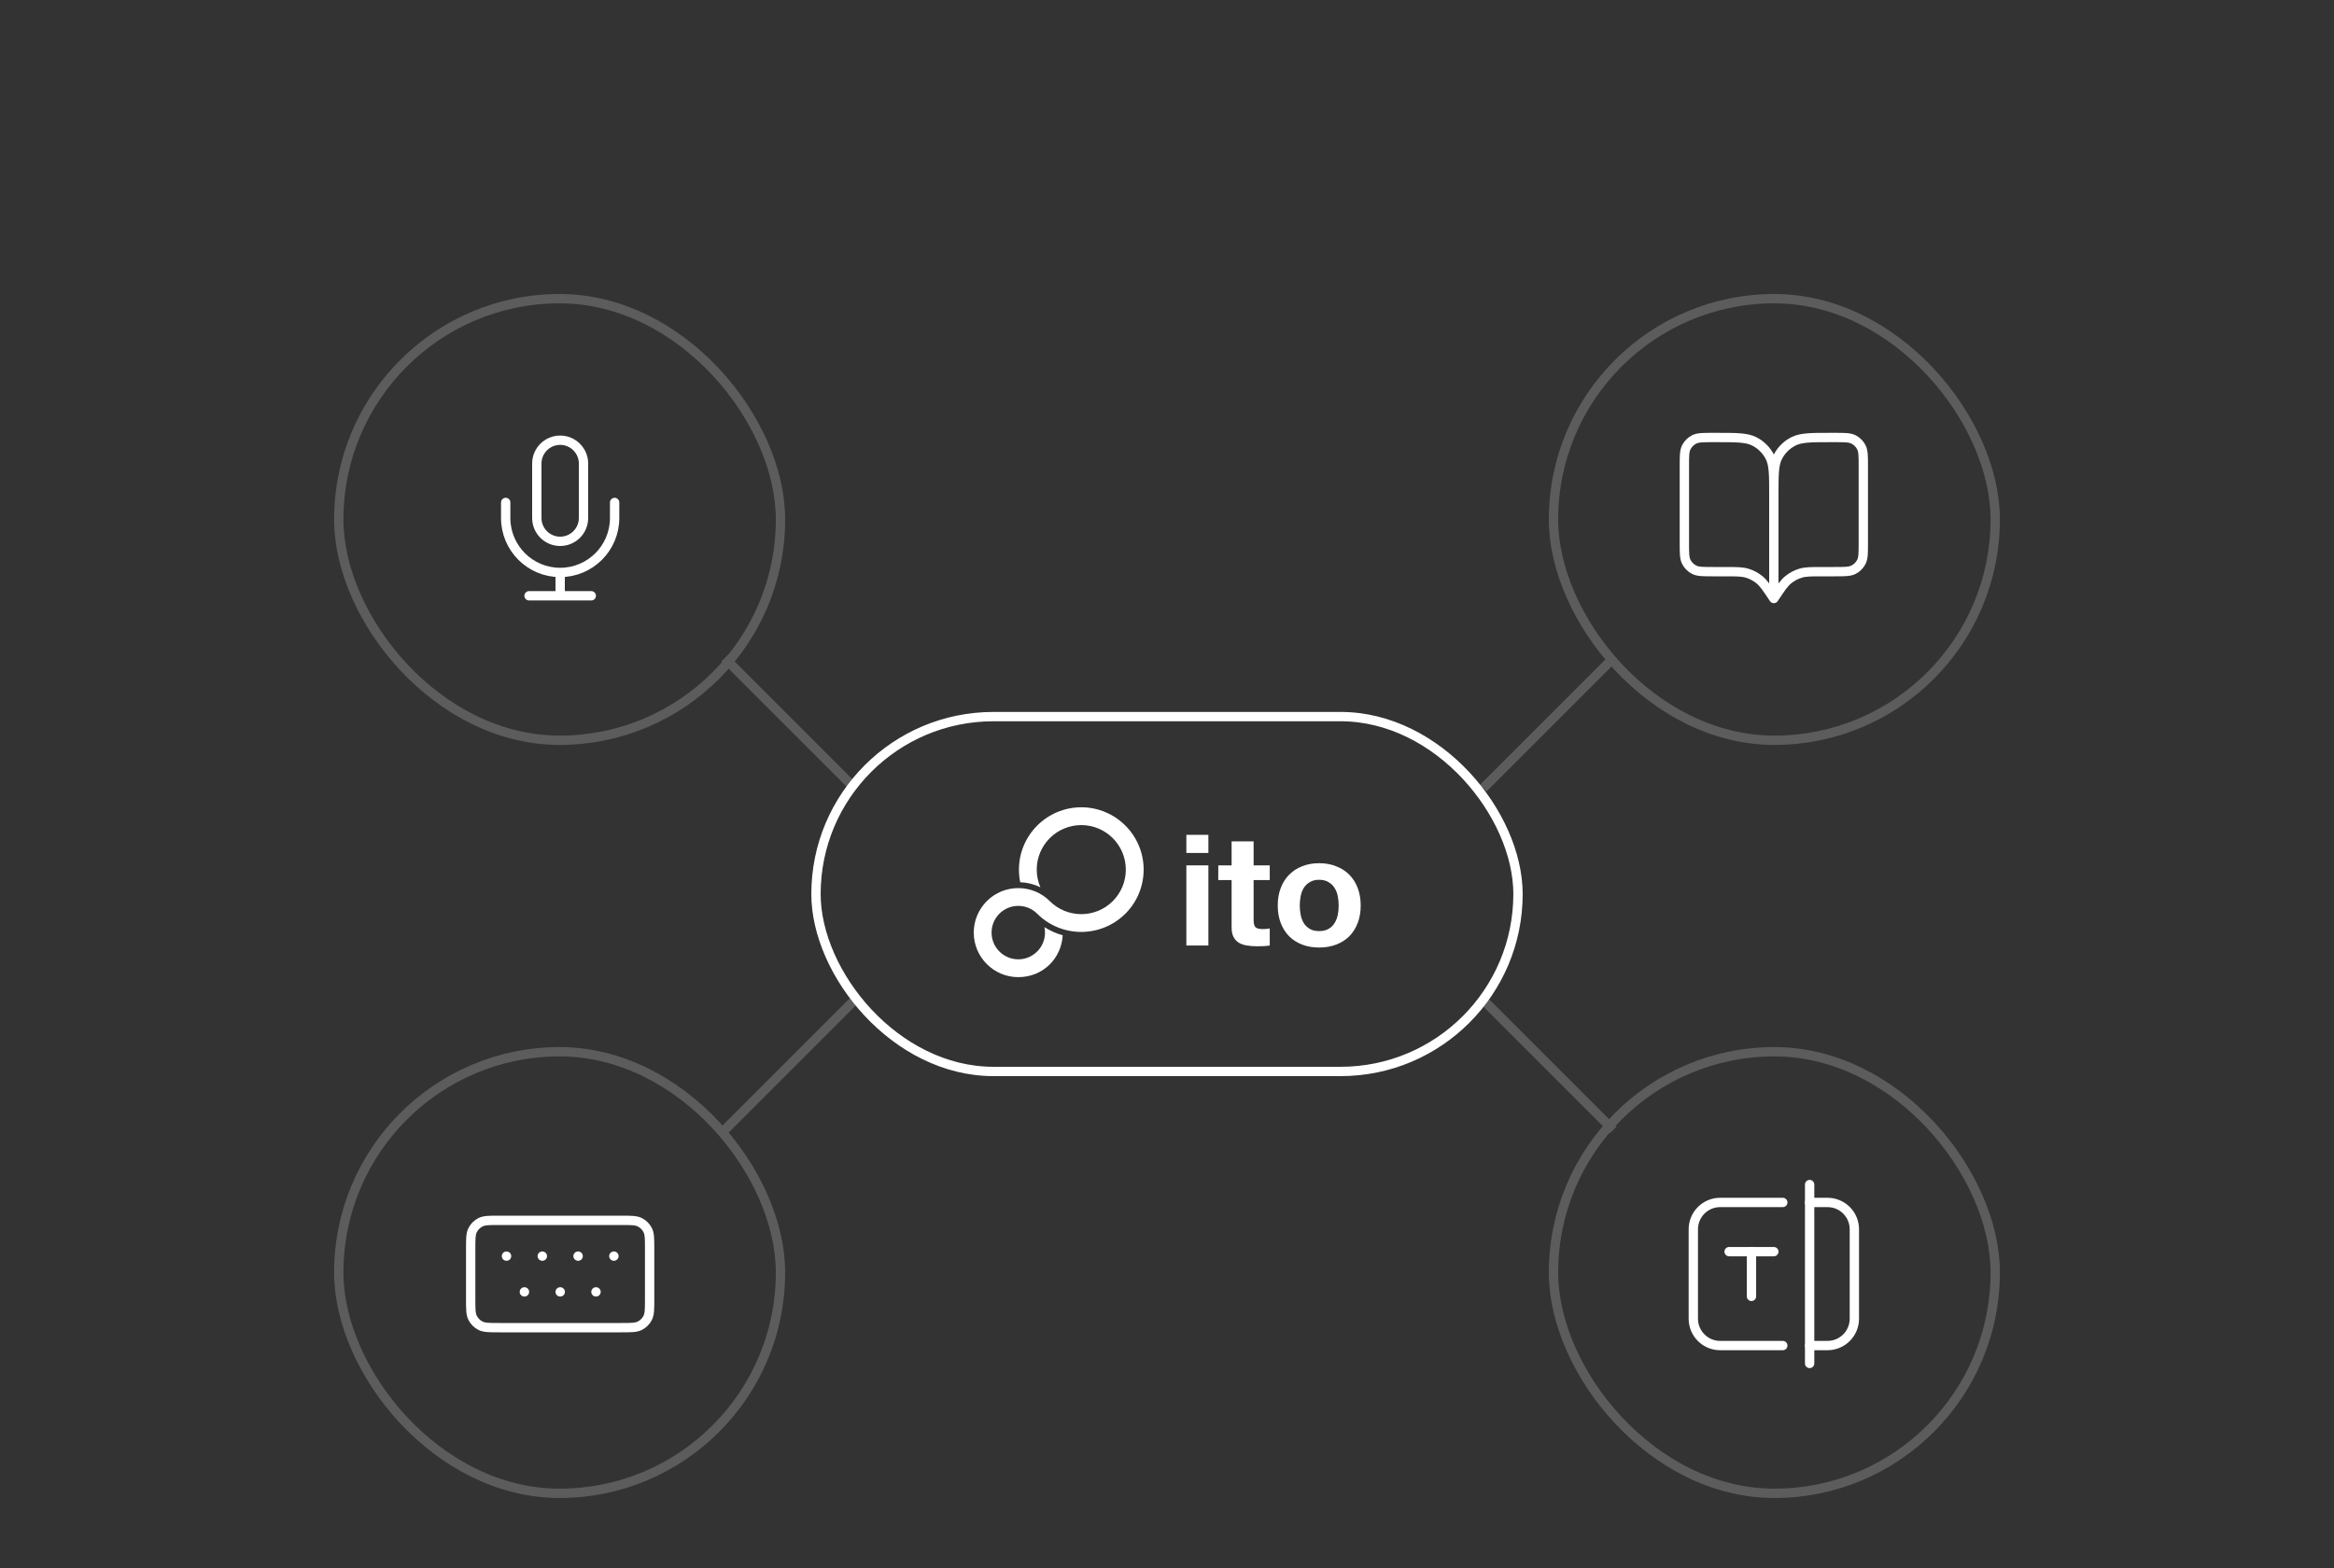 <svg width="500" height="336" viewBox="0 0 500 336" fill="none" xmlns="http://www.w3.org/2000/svg">
<rect x="0" y="0" width="500" height="336" fill="#333333" stroke="none"/>
<path d="M241.084 195.8C242.03 194.85 242.836 193.764 243.459 192.576C244.468 190.663 244.998 188.516 244.998 186.353C244.998 178.984 239.006 172.99 231.64 172.99C224.274 172.99 218.282 178.984 218.282 186.353C218.282 187.278 218.375 188.177 218.553 189.047C220.038 189.102 221.513 189.462 222.875 190.124C222.374 188.966 222.094 187.689 222.094 186.349C222.094 181.084 226.373 176.804 231.636 176.804C236.899 176.804 241.177 181.084 241.177 186.349C241.177 188.979 240.109 191.367 238.383 193.098C234.664 196.818 228.608 196.818 224.889 193.098C221.17 189.377 215.114 189.377 211.399 193.098C209.673 194.824 208.601 197.213 208.601 199.843C208.601 205.107 212.879 209.388 218.142 209.388C223.405 209.388 227.361 205.417 227.662 200.424C226.293 200.042 224.974 199.453 223.744 198.668C223.825 199.05 223.867 199.44 223.867 199.843C223.867 202.999 221.297 205.57 218.142 205.57C214.987 205.57 212.417 202.999 212.417 199.843C212.417 198.265 213.058 196.831 214.092 195.792C216.323 193.56 219.957 193.56 222.188 195.792C224.791 198.396 228.214 199.699 231.632 199.699C234.045 199.699 236.445 199.041 238.514 197.798C239.447 197.238 240.308 196.559 241.076 195.792L241.084 195.8Z" fill="white"/>
<path d="M278.44 194.039C278.44 194.725 278.507 195.401 278.64 196.065C278.773 196.707 278.994 197.294 279.304 197.826C279.636 198.335 280.068 198.745 280.6 199.055C281.131 199.365 281.795 199.52 282.593 199.52C283.39 199.52 284.054 199.365 284.586 199.055C285.139 198.745 285.571 198.335 285.881 197.826C286.213 197.294 286.446 196.707 286.579 196.065C286.711 195.401 286.778 194.725 286.778 194.039C286.778 193.352 286.711 192.677 286.579 192.013C286.446 191.348 286.213 190.761 285.881 190.252C285.571 189.743 285.139 189.333 284.586 189.023C284.054 188.691 283.39 188.525 282.593 188.525C281.795 188.525 281.131 188.691 280.6 189.023C280.068 189.333 279.636 189.743 279.304 190.252C278.994 190.761 278.773 191.348 278.64 192.013C278.507 192.677 278.44 193.352 278.44 194.039ZM273.724 194.039C273.724 192.666 273.934 191.426 274.355 190.319C274.776 189.189 275.373 188.237 276.148 187.462C276.924 186.665 277.854 186.056 278.939 185.635C280.024 185.192 281.242 184.971 282.593 184.971C283.943 184.971 285.161 185.192 286.246 185.635C287.354 186.056 288.295 186.665 289.07 187.462C289.845 188.237 290.443 189.189 290.864 190.319C291.284 191.426 291.495 192.666 291.495 194.039C291.495 195.412 291.284 196.652 290.864 197.759C290.443 198.866 289.845 199.819 289.07 200.616C288.295 201.391 287.354 201.989 286.246 202.409C285.161 202.83 283.943 203.041 282.593 203.041C281.242 203.041 280.024 202.83 278.939 202.409C277.854 201.989 276.924 201.391 276.148 200.616C275.373 199.819 274.776 198.866 274.355 197.759C273.934 196.652 273.724 195.412 273.724 194.039Z" fill="white"/>
<path d="M268.556 185.436H272.011V188.591H268.556V197.095C268.556 197.892 268.689 198.423 268.955 198.689C269.221 198.955 269.752 199.088 270.549 199.088C270.815 199.088 271.07 199.077 271.313 199.054C271.557 199.032 271.79 198.999 272.011 198.955V202.609C271.612 202.675 271.169 202.719 270.682 202.741C270.195 202.764 269.719 202.775 269.254 202.775C268.523 202.775 267.826 202.719 267.161 202.609C266.519 202.52 265.943 202.332 265.434 202.044C264.947 201.756 264.559 201.346 264.271 200.815C263.984 200.283 263.84 199.586 263.84 198.722V188.591H260.983V185.436H263.84V180.287H268.556V185.436Z" fill="white"/>
<path d="M258.863 182.778H254.146V178.892H258.863V182.778ZM254.146 185.436H258.863V202.609H254.146V185.436Z" fill="white"/>
<rect x="174.805" y="153.558" width="150.389" height="76.04" rx="38.02" stroke="white" stroke-width="2"/>
<g opacity="0.2">
<rect x="72.574" y="64" width="94.627" height="94.627" rx="47.313" stroke="white" stroke-width="2"/>
<rect x="72.574" y="225.373" width="94.627" height="94.627" rx="47.313" stroke="white" stroke-width="2"/>
<rect x="332.799" y="64" width="94.627" height="94.627" rx="47.313" stroke="white" stroke-width="2"/>
<rect x="332.799" y="225.373" width="94.627" height="94.627" rx="47.313" stroke="white" stroke-width="2"/>
<line x1="183.116" y1="214.252" x2="155.235" y2="242.133" stroke="white" stroke-width="2"/>
<line x1="345.61" y1="242.133" x2="317.729" y2="214.252" stroke="white" stroke-width="2"/>
<line x1="317.728" y1="168.903" x2="345.012" y2="141.62" stroke="white" stroke-width="2"/>
<line x1="155.235" y1="141.022" x2="183.116" y2="168.904" stroke="white" stroke-width="2"/>
</g>
<path d="M131.667 107.667V111C131.667 117.443 126.443 122.667 120 122.667M120 122.667C113.557 122.667 108.333 117.443 108.333 111V107.667M120 122.667V127.667M113.333 127.667H126.667M120 116C117.239 116 115 113.761 115 111V99.333C115 96.572 117.239 94.333 120 94.333C122.762 94.333 125 96.572 125 99.333V111C125 113.761 122.762 116 120 116Z" stroke="white" stroke-width="2" stroke-linecap="round" stroke-linejoin="round"/>
<path d="M108.5 269.167H108.519M112.333 276.833H112.353M116.167 269.167H116.186M120 276.833H120.019M123.833 269.167H123.853M127.667 276.833H127.686M131.5 269.167H131.519M106.967 284.5H133.033C135.18 284.5 136.254 284.5 137.074 284.082C137.795 283.715 138.382 283.128 138.749 282.407C139.167 281.587 139.167 280.514 139.167 278.367V267.633C139.167 265.486 139.167 264.413 138.749 263.593C138.382 262.872 137.795 262.285 137.074 261.918C136.254 261.5 135.18 261.5 133.033 261.5H106.967C104.82 261.5 103.747 261.5 102.927 261.918C102.205 262.285 101.619 262.872 101.251 263.593C100.833 264.413 100.833 265.486 100.833 267.633V278.367C100.833 280.514 100.833 281.587 101.251 282.407C101.619 283.128 102.205 283.715 102.927 284.082C103.747 284.5 104.82 284.5 106.967 284.5Z" stroke="white" stroke-width="2" stroke-linecap="round" stroke-linejoin="round"/>
<path d="M380 128.25L379.808 127.962C378.477 125.965 377.811 124.967 376.932 124.244C376.153 123.604 375.256 123.124 374.292 122.831C373.202 122.5 372.002 122.5 369.602 122.5H366.967C364.82 122.5 363.747 122.5 362.927 122.082C362.205 121.715 361.619 121.128 361.251 120.407C360.833 119.587 360.833 118.514 360.833 116.367V99.883C360.833 97.737 360.833 96.663 361.251 95.843C361.619 95.122 362.205 94.535 362.927 94.168C363.747 93.75 364.82 93.75 366.967 93.75H367.733C372.027 93.75 374.174 93.75 375.814 94.586C377.257 95.321 378.429 96.493 379.164 97.936C380 99.576 380 101.723 380 106.017M380 128.25V106.017M380 128.25L380.192 127.962C381.523 125.965 382.189 124.967 383.069 124.244C383.847 123.604 384.744 123.124 385.709 122.831C386.798 122.5 387.998 122.5 390.398 122.5H393.033C395.18 122.5 396.254 122.5 397.074 122.082C397.795 121.715 398.382 121.128 398.749 120.407C399.167 119.587 399.167 118.514 399.167 116.367V99.883C399.167 97.737 399.167 96.663 398.749 95.843C398.382 95.122 397.795 94.535 397.074 94.168C396.254 93.75 395.18 93.75 393.033 93.75H392.267C387.973 93.75 385.826 93.75 384.186 94.586C382.744 95.321 381.571 96.493 380.836 97.936C380 99.576 380 101.723 380 106.017" stroke="white" stroke-width="2" stroke-linecap="round" stroke-linejoin="round"/>
<path d="M381.917 288.333H368.5C366.975 288.333 365.512 287.728 364.434 286.649C363.356 285.571 362.75 284.108 362.75 282.583V263.417C362.75 261.892 363.356 260.429 364.434 259.351C365.512 258.273 366.975 257.667 368.5 257.667H381.917" stroke="white" stroke-width="2" stroke-linecap="round" stroke-linejoin="round"/>
<path d="M387.667 253.833V292.167" stroke="white" stroke-width="2" stroke-linecap="round" stroke-linejoin="round"/>
<path d="M370.417 268.208H380" stroke="white" stroke-width="2" stroke-linecap="round" stroke-linejoin="round"/>
<path d="M375.208 268.208V277.792" stroke="white" stroke-width="2" stroke-linecap="round" stroke-linejoin="round"/>
<path d="M387.667 288.333H391.5C393.025 288.333 394.487 287.728 395.566 286.649C396.644 285.571 397.25 284.108 397.25 282.583V263.417C397.25 261.892 396.644 260.429 395.566 259.351C394.487 258.273 393.025 257.667 391.5 257.667H387.667" stroke="white" stroke-width="2" stroke-linecap="round" stroke-linejoin="round"/>
</svg>
